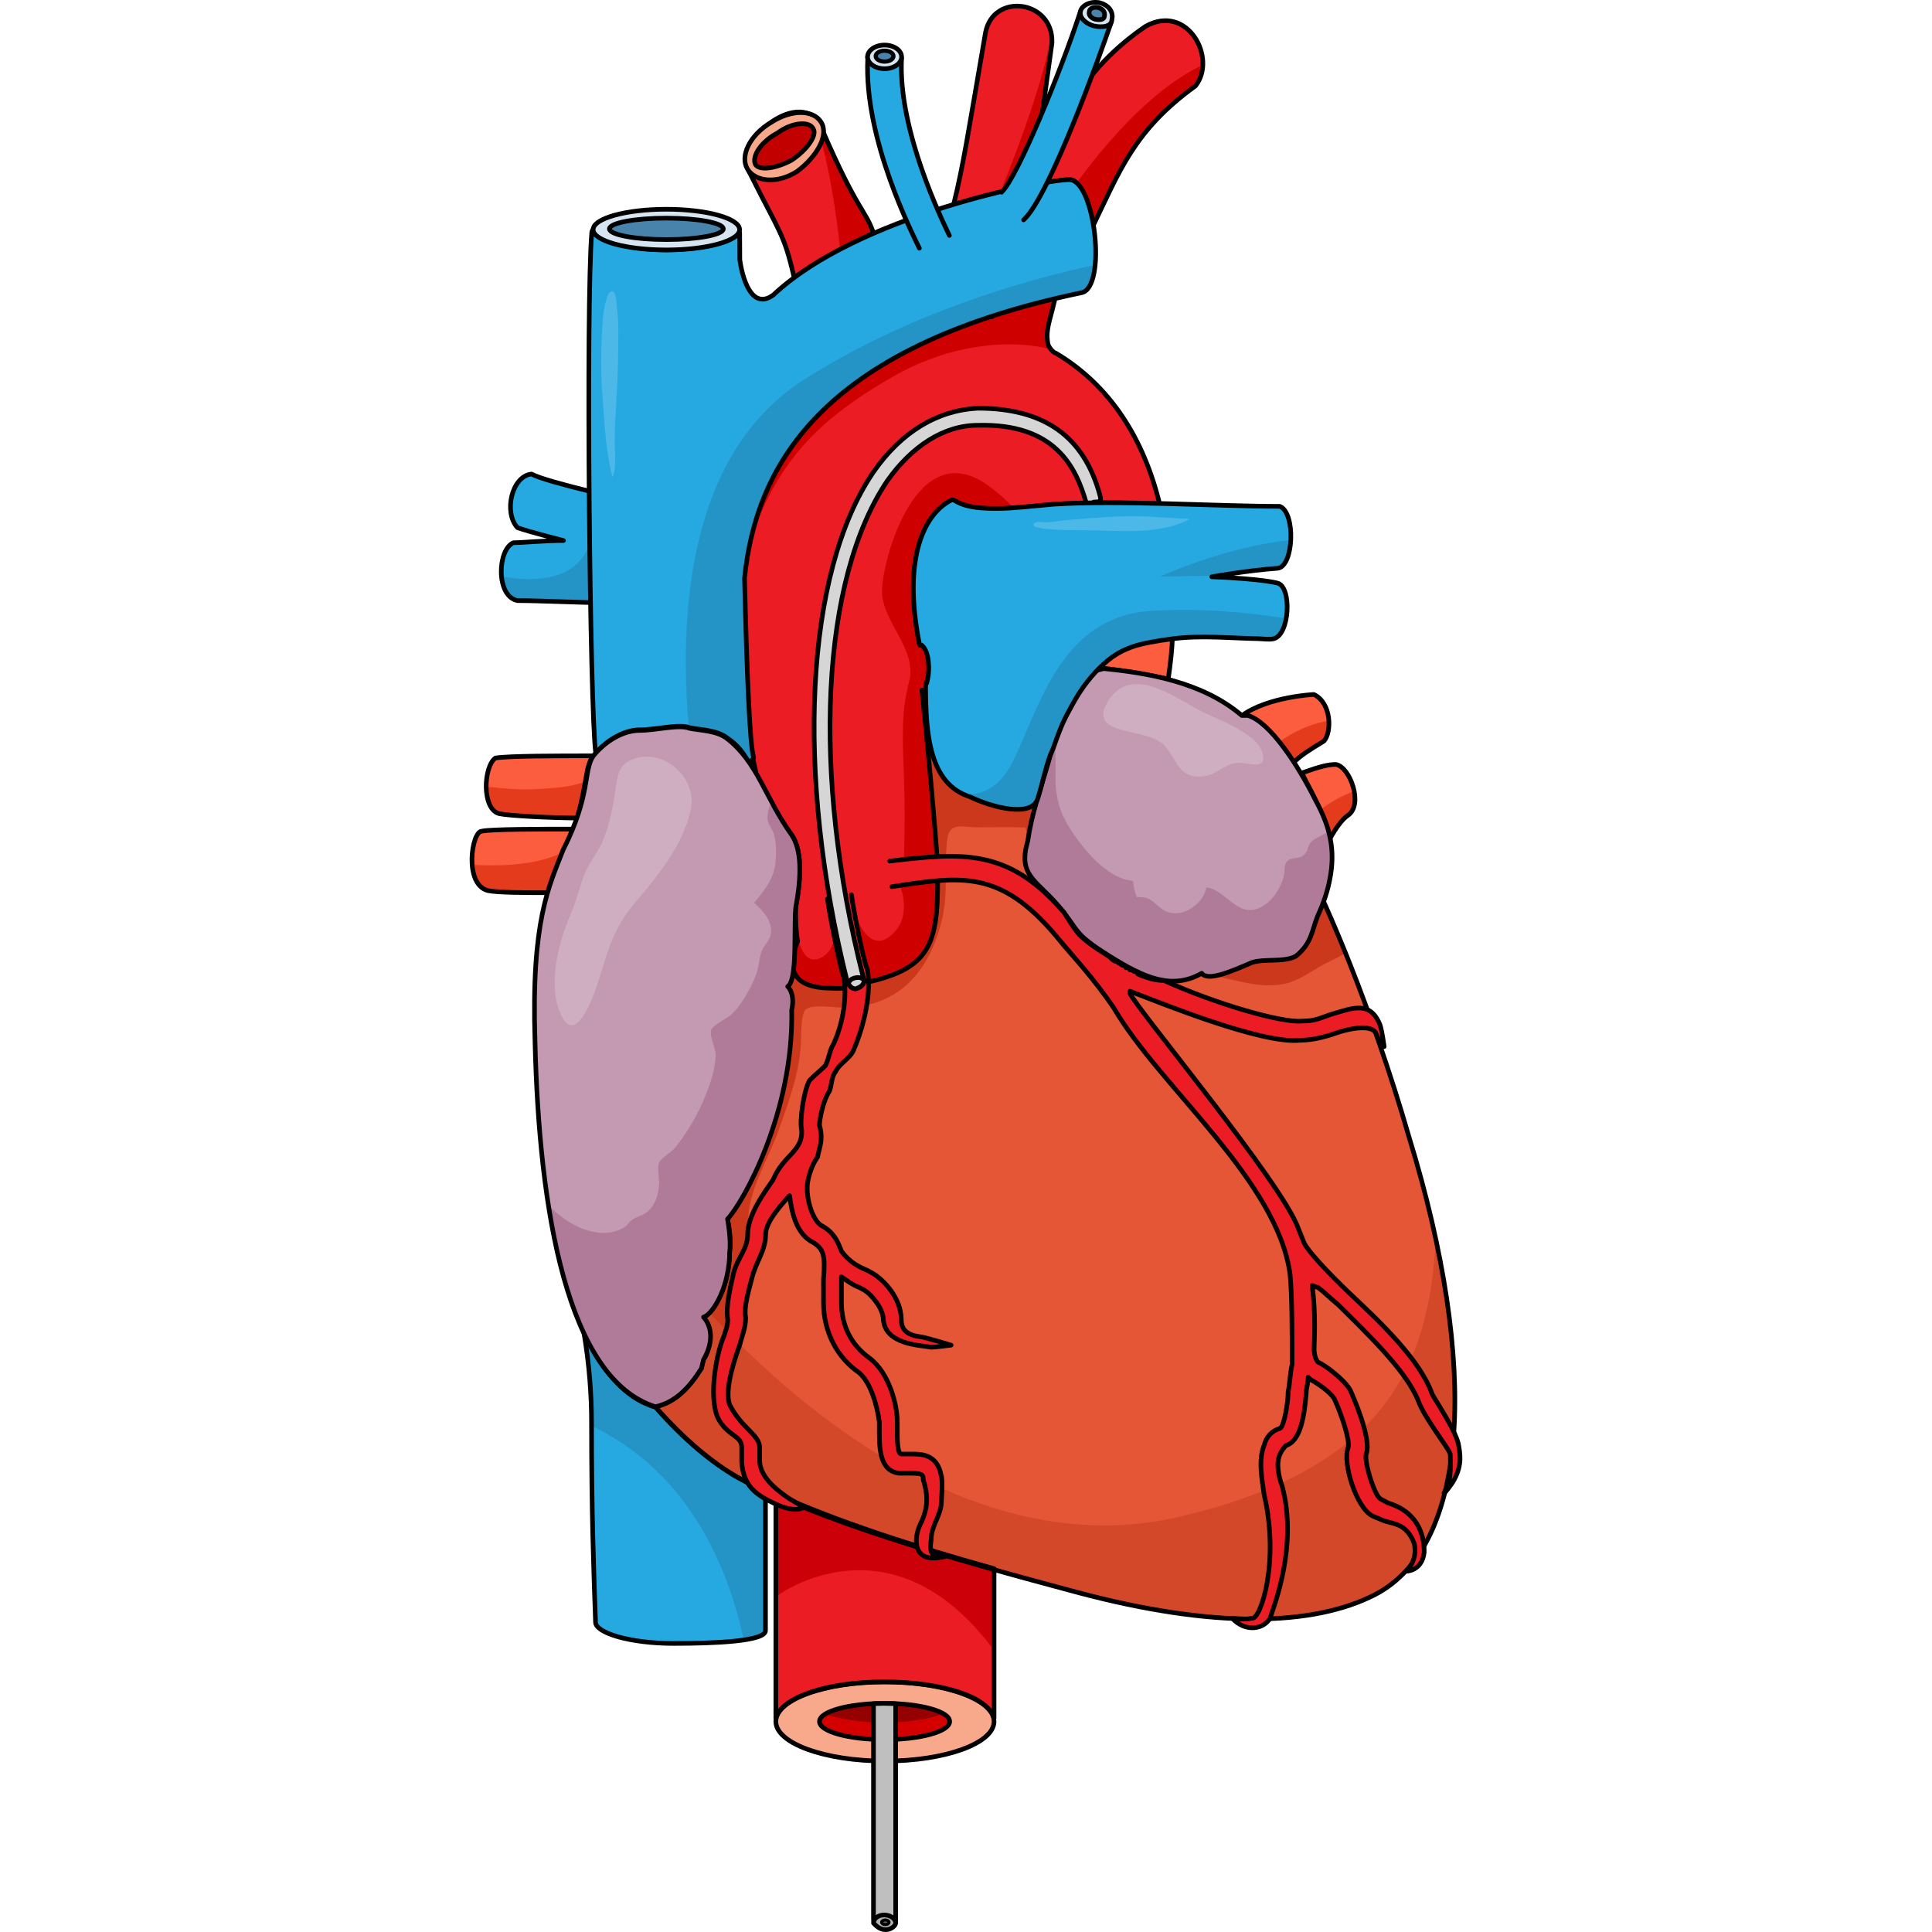 <?xml version="1.0" encoding="utf-8"?>
<!-- Created by: Science Figures, www.sciencefigures.org, Generator: Science Figures Editor -->
<!DOCTYPE svg PUBLIC "-//W3C//DTD SVG 1.1//EN" "http://www.w3.org/Graphics/SVG/1.1/DTD/svg11.dtd">
<svg version="1.1" id="Layer_1" xmlns="http://www.w3.org/2000/svg" xmlns:xlink="http://www.w3.org/1999/xlink" 
	 width="800px" height="800px" viewBox="0 0 161.051 313.444" enable-background="new 0 0 161.051 313.444"
	 xml:space="preserve">
<g>
	<g>
		<path fill-rule="evenodd" clip-rule="evenodd" fill="#E45635" d="M98.903,104.976c0-0.692-6.814-8.654-7.463-9.001
			c-0.974-0.347-25.309,1.731-25.309,1.731c-3.569,12.463-3.569,12.463-3.569,12.463c-7.787,9.001-7.787,9.001-7.787,9.001
			c-14.276,19.733-14.276,19.733-14.276,19.733c-3.569,42.583-3.569,42.583-3.569,42.583c4.867,16.271,4.867,16.271,4.867,16.271
			l0,0c0.324,1.385,0.649,3.462,0.324,5.539c0,0.692,0,0.692,0,0.692c-0.324,5.539-2.92,9.348-4.218,9.693c-0.325,0-0.325,0-0.325,0
			c1.298,1.731,1.947,4.501,0.325,6.925c-0.325,1.385-0.325,1.385-0.325,1.385c-1.947,3.115-4.218,5.539-7.462,6.231
			c4.542,5.193,9.085,9.001,13.303,11.425c13.952,7.27,33.096,12.81,55.159,18.694c22.063,5.886,38.287,5.539,48.346,0.347
			c15.25-7.963,16.872-37.044,5.516-74.087c-6.489-22.504-13.952-38.429-13.952-38.429"/>
		<path fill="#CC381B" d="M138.487,146.174l-39.584-41.198c0-0.379-2.038-2.931-3.991-5.223c-0.492-0.026-0.983-0.058-1.474-0.095
			c-9.951-0.758-19.927,0.308-29.052,4.142c-1.822,6.362-1.824,6.369-1.824,6.369c-7.787,9.001-7.787,9.001-7.787,9.001
			c-14.276,19.733-14.276,19.733-14.276,19.733c-3.569,42.583-3.569,42.583-3.569,42.583c4.867,16.271,4.867,16.271,4.867,16.271
			c0.324,1.385,0.649,3.462,0.324,5.539c0,0.692,0,0.692,0,0.692c-0.324,5.539-2.92,9.348-4.218,9.693c-0.325,0-0.325,0-0.325,0
			c1.124,1.499,1.754,3.775,0.853,5.933c1.021-0.594,1.954-1.184,2.758-1.737c5.749-3.96,3.73-14.764,4.035-20.652
			c0.227-4.379,3.485-9.794,4.937-13.943c1.621-4.636,3.267-8.9,3.563-13.806c0.069-1.147-0.042-4.957,0.8-5.7
			c1.031-0.909,4.55-0.302,5.95-0.3c9.385,0.012,14.474-6.283,16.305-15c0.86-4.096,0.203-8.166,0.695-12.25
			c0.355-2.943,2.416-2,5.25-2c2.479,0,4.994-0.085,7.457,0.038c1.746,7.178,1.247,14.558,6.736,20.399
			c2.074,2.207,4.628,5.186,7.495,6.373c3.185,1.318,5.399-0.354,8.055-1.824c6.245-3.459,12.379,1.477,19.059,0.519
			c3.034-0.436,4.924-2.23,7.474-3.493c1.209-0.599,2.218-1.084,3.102-1.616C139.931,149.256,138.487,146.174,138.487,146.174z"/>
		<path fill-rule="evenodd" clip-rule="evenodd" fill="#D34829" d="M156.753,201.082c-1.105,20.241-8.054,37.214-41.755,45.027
			c-33.877,7.854-63.963-19.88-76.084-33.15c-0.375,0.395-0.726,0.648-1.012,0.725c-0.325,0-0.325,0-0.325,0
			c1.298,1.731,1.947,4.501,0.325,6.925c-0.325,1.385-0.325,1.385-0.325,1.385c-1.947,3.115-4.218,5.539-7.462,6.231
			c4.542,5.193,9.085,9.001,13.303,11.425c13.952,7.27,33.096,12.81,55.159,18.694c22.063,5.886,38.287,5.539,48.346,0.347
			C159.828,251.952,162.971,230.09,156.753,201.082z"/>
		<path fill-rule="evenodd" clip-rule="evenodd" fill="#EC1C24" d="M109.667,4.267c-12.621,8.632-14.563,18.646-17.15,25.551
			c2.265-0.346,3.883-0.69,4.854-0.69c1.617,0,3.236,3.798,3.56,7.941c4.53-9.322,6.796-15.883,16.827-23.134
			C121.316,9.447,116.461,0.469,109.667,4.267L109.667,4.267z"/>
		<path fill-rule="evenodd" clip-rule="evenodd" fill="#CF0000" d="M98.477,29.703c1.189,1.21,2.203,4.183,2.452,7.366
			c4.53-9.322,6.796-15.883,16.827-23.134c0.775-0.979,1.151-2.17,1.195-3.396C110.131,14.629,102.069,24.733,98.477,29.703z"/>
		
			<path fill-rule="evenodd" clip-rule="evenodd" fill="none" stroke="#000000" stroke-width="0.75" stroke-linecap="round" stroke-linejoin="round" stroke-miterlimit="10" d="
			M109.667,4.267c-12.621,8.632-14.563,18.646-17.15,25.551c2.265-0.346,3.883-0.69,4.854-0.69c1.617,0,3.236,3.798,3.56,7.941
			c4.53-9.322,6.796-15.883,16.827-23.134C121.316,9.447,116.461,0.469,109.667,4.267L109.667,4.267z"/>
		<path fill-rule="evenodd" clip-rule="evenodd" fill="#EC1C24" d="M94.469,6.992c-1.959,14.219-2.285,16.646-3.59,23.236
			c-3.592,0.693-7.834,1.734-12.404,3.121c1.632-6.59,2.285-11.098,5.222-28.091C85.003-1.331,94.795,0.056,94.469,6.992
			L94.469,6.992z"/>
		<g>
			<path fill-rule="evenodd" clip-rule="evenodd" fill="#CF0000" d="M78.476,33.349c0.037-0.011,0.073-0.021,0.109-0.032
				c-0.041-0.078-0.068-0.137-0.064-0.151C78.505,33.227,78.491,33.288,78.476,33.349z"/>
			<path fill-rule="evenodd" clip-rule="evenodd" fill="#CF0000" d="M90.879,30.228c1.305-6.59,1.631-9.018,3.59-23.236
				c0.022-0.478-0.008-0.927-0.074-1.352c-1.36,7.575-5.359,18.29-8.336,25.642C87.762,30.872,89.379,30.517,90.879,30.228z"/>
		</g>
		
			<path fill-rule="evenodd" clip-rule="evenodd" fill="none" stroke="#000000" stroke-width="0.75" stroke-linecap="round" stroke-linejoin="round" stroke-miterlimit="10" d="
			M94.469,6.992c-1.959,14.219-2.285,16.646-3.59,23.236c-3.592,0.693-7.834,1.734-12.404,3.121
			c1.632-6.59,2.285-11.098,5.222-28.091C85.003-1.331,94.795,0.056,94.469,6.992L94.469,6.992z"/>
		<path fill-rule="evenodd" clip-rule="evenodd" fill="#EC1C24" d="M57.109,20.832c5.82,13.525,7.113,13.18,8.407,16.994
			c-4.527,2.081-9.053,4.509-12.61,7.283c-0.323-0.347-0.323-0.347-0.323-0.347c-1.617-6.937-2.263-6.937-7.113-16.647
			C42.235,22.913,54.199,13.548,57.109,20.832L57.109,20.832z"/>
		<path fill-rule="evenodd" clip-rule="evenodd" fill="#CF0000" d="M57.109,20.832c-0.311-0.778-0.73-1.356-1.218-1.779l0,0
			c2.478,7.202,3.688,16.311,4.212,21.465c1.763-0.952,3.586-1.852,5.413-2.691C64.222,34.011,62.929,34.357,57.109,20.832z"/>
		
			<path fill-rule="evenodd" clip-rule="evenodd" fill="none" stroke="#000000" stroke-width="0.75" stroke-linecap="round" stroke-linejoin="round" stroke-miterlimit="10" d="
			M57.109,20.832c5.82,13.525,7.113,13.18,8.407,16.994c-4.527,2.081-9.053,4.509-12.61,7.283c-0.323-0.347-0.323-0.347-0.323-0.347
			c-1.617-6.937-2.263-6.937-7.113-16.647C42.235,22.913,54.199,13.548,57.109,20.832L57.109,20.832z"/>
		<path fill-rule="evenodd" clip-rule="evenodd" fill="#F8A88B" d="M45.086,27.445c-1.291-2.078,0.323-5.541,3.872-7.618
			c3.227-2.078,6.776-2.078,8.067,0c1.291,2.077-0.646,5.54-3.872,7.964C49.926,29.869,46.377,29.523,45.086,27.445L45.086,27.445z"
			/>
		
			<path fill-rule="evenodd" clip-rule="evenodd" fill="none" stroke="#000000" stroke-width="0.75" stroke-linecap="round" stroke-linejoin="round" stroke-miterlimit="10" d="
			M45.086,27.445c-1.291-2.078,0.323-5.541,3.872-7.618c3.227-2.078,6.776-2.078,8.067,0c1.291,2.077-0.646,5.54-3.872,7.964
			C49.926,29.869,46.377,29.523,45.086,27.445L45.086,27.445z"/>
		<path fill-rule="evenodd" clip-rule="evenodd" fill="#C30000" d="M46.363,26.689c-0.647-1.36,0.971-3.74,3.56-5.1
			c2.265-1.701,5.178-2.041,5.825-0.681c0.647,1.021-0.971,3.4-3.56,5.101C49.599,27.369,47.01,27.708,46.363,26.689L46.363,26.689z
			"/>
		
			<path fill-rule="evenodd" clip-rule="evenodd" fill="none" stroke="#000000" stroke-width="0.75" stroke-linecap="round" stroke-linejoin="round" stroke-miterlimit="10" d="
			M46.363,26.689c-0.647-1.36,0.971-3.74,3.56-5.1c2.265-1.701,5.178-2.041,5.825-0.681c0.647,1.021-0.971,3.4-3.56,5.101
			C49.599,27.369,47.01,27.708,46.363,26.689L46.363,26.689z"/>
		<path fill-rule="evenodd" clip-rule="evenodd" fill="#26A9E0" d="M19.436,79.693c-4.215-1.044-8.106-2.088-9.403-2.784
			c-3.243,0.349-4.54,6.265-2.27,8.7c1.946,0.696,7.458,2.088,7.458,2.088c-3.243,0-6.485,0.348-8.106,0.348
			c-2.594,1.045-2.918,8.701,0.648,9.396c3.567,0,10.561,0.348,14.128,0.348C21.89,91.525,19.436,85.261,19.436,79.693
			L19.436,79.693z"/>
		<path fill="#2394C5" d="M20.687,88.601c-0.39-0.176-0.793-0.34-1.218-0.479C17.167,95.266,8.14,94.088,5.167,93.49
			c0.173,1.903,0.984,3.638,2.595,3.951c3.567,0,10.561,0.348,14.128,0.348C21.89,94.698,21.292,91.608,20.687,88.601z"/>
		
			<path fill-rule="evenodd" clip-rule="evenodd" fill="none" stroke="#000000" stroke-width="0.75" stroke-linecap="round" stroke-linejoin="round" stroke-miterlimit="10" d="
			M19.436,79.693c-4.215-1.044-8.106-2.088-9.403-2.784c-3.243,0.349-4.54,6.265-2.27,8.7c1.946,0.696,7.458,2.088,7.458,2.088
			c-3.243,0-6.485,0.348-8.106,0.348c-2.594,1.045-2.918,8.701,0.648,9.396c3.567,0,10.561,0.348,14.128,0.348
			C21.89,91.525,19.436,85.261,19.436,79.693L19.436,79.693z"/>
		<path fill-rule="evenodd" clip-rule="evenodd" fill="#FC5D3F" d="M137.286,129.875c0.974,2.065,1.947,4.13,2.271,6.194
			c0.974-1.721,1.948-3.097,2.922-3.785c2.597-1.721,0.324-7.915-1.948-8.259c-1.298,0-2.597,0.344-5.518,1.377
			C135.663,126.778,136.636,128.499,137.286,129.875L137.286,129.875z M133.714,123.681c0.975-1.033,2.598-2.064,4.869-3.441
			c1.299-1.377,1.299-6.194-1.623-7.57c0,0-7.465,0.344-11.685,3.44c0.974,0,0.974,0,0.974,0
			C128.521,116.798,131.118,119.896,133.714,123.681L133.714,123.681z"/>
		<path fill-rule="evenodd" clip-rule="evenodd" fill="#E43B1C" d="M139.557,136.069c0.974-1.721,1.948-3.097,2.922-3.785
			c1.122-0.743,1.332-2.322,1.029-3.904c-2.012,0.663-3.982,1.877-5.523,2.997C138.693,132.941,139.311,134.505,139.557,136.069z"/>
		<path fill-rule="evenodd" clip-rule="evenodd" fill="#E43B1C" d="M133.714,123.681c0.975-1.033,2.598-2.064,4.869-3.441
			c0.581-0.615,0.898-1.919,0.815-3.294c-3.203,0.452-6.073,2.011-8.114,3.447C132.088,121.391,132.901,122.495,133.714,123.681z"/>
		
			<path fill-rule="evenodd" clip-rule="evenodd" fill="none" stroke="#000000" stroke-width="0.75" stroke-linecap="round" stroke-linejoin="round" stroke-miterlimit="10" d="
			M137.286,129.875c0.974,2.065,1.947,4.13,2.271,6.194c0.974-1.721,1.948-3.097,2.922-3.785c2.597-1.721,0.324-7.915-1.948-8.259
			c-1.298,0-2.597,0.344-5.518,1.377C135.663,126.778,136.636,128.499,137.286,129.875L137.286,129.875z M133.714,123.681
			c0.975-1.033,2.598-2.064,4.869-3.441c1.299-1.377,1.299-6.194-1.623-7.57c0,0-7.465,0.344-11.685,3.44c0.974,0,0.974,0,0.974,0
			C128.521,116.798,131.118,119.896,133.714,123.681L133.714,123.681z"/>
		<path fill-rule="evenodd" clip-rule="evenodd" fill="#F8A88B" d="M49.675,279.289c0-3.545,7.925-6.42,17.7-6.42
			s17.7,2.875,17.7,6.42c0,3.546-7.925,6.42-17.7,6.42S49.675,282.834,49.675,279.289L49.675,279.289z"/>
		
			<path fill-rule="evenodd" clip-rule="evenodd" fill="none" stroke="#000000" stroke-width="0.75" stroke-linecap="round" stroke-linejoin="round" stroke-miterlimit="10" d="
			M49.675,279.289c0-3.545,7.925-6.42,17.7-6.42s17.7,2.875,17.7,6.42c0,3.546-7.925,6.42-17.7,6.42S49.675,282.834,49.675,279.289
			L49.675,279.289z"/>
		<path fill-rule="evenodd" clip-rule="evenodd" fill="#D40000" d="M56.755,279.289c0-1.623,4.728-2.939,10.56-2.939
			s10.56,1.316,10.56,2.939c0,1.624-4.728,2.94-10.56,2.94S56.755,280.913,56.755,279.289L56.755,279.289z"/>
		<path fill-rule="evenodd" clip-rule="evenodd" fill="#950000" d="M57.715,278.083c1.949,0.693,5.522,1.387,9.42,1.387
			c4.223,0,7.796-0.693,9.42-1.387c-1.625-1.04-5.197-1.733-9.42-1.733C63.238,276.349,59.665,277.042,57.715,278.083
			L57.715,278.083z"/>
		
			<path fill-rule="evenodd" clip-rule="evenodd" fill="none" stroke="#000000" stroke-width="0.75" stroke-linecap="round" stroke-linejoin="round" stroke-miterlimit="10" d="
			M56.755,279.289c0-1.623,4.728-2.939,10.56-2.939s10.56,1.316,10.56,2.939c0,1.624-4.728,2.94-10.56,2.94
			S56.755,280.913,56.755,279.289L56.755,279.289z"/>
		<path fill-rule="evenodd" clip-rule="evenodd" fill="#EC1C24" d="M67.213,272.86c9.418,0,16.888,2.425,17.863,5.889
			c0-13.857,0-13.857,0-13.857l0,0c0-10.393,0-10.393,0-10.393c-13.641-3.811-25.333-7.622-35.4-12.125c0,20.093,0-3.465,0,36.375
			C50.65,275.285,58.12,272.86,67.213,272.86L67.213,272.86z"/>
		<path fill-rule="evenodd" clip-rule="evenodd" fill="#CC0009" d="M49.675,259.03c0,0,18.535-14.03,35.4,8.715
			c0-2.852,0-2.854,0-2.854c0-10.393,0-10.393,0-10.393c-13.641-3.811-25.333-7.622-35.4-12.125
			C49.675,257.418,49.675,247.993,49.675,259.03z"/>
		
			<path fill-rule="evenodd" clip-rule="evenodd" fill="none" stroke="#000000" stroke-width="0.75" stroke-linecap="round" stroke-linejoin="round" stroke-miterlimit="10" d="
			M67.213,272.86c9.418,0,16.888,2.425,17.863,5.889c0-13.857,0-13.857,0-13.857l0,0c0-10.393,0-10.393,0-10.393
			c-13.641-3.811-25.333-7.622-35.4-12.125c0,20.093,0-3.465,0,36.375C50.65,275.285,58.12,272.86,67.213,272.86L67.213,272.86z"/>
		
			<path fill-rule="evenodd" clip-rule="evenodd" fill="none" stroke="#000000" stroke-width="0.75" stroke-linecap="round" stroke-linejoin="round" stroke-miterlimit="10" d="
			M98.903,104.976c0-0.692-6.814-8.654-7.463-9.001c-0.974-0.347-25.309,1.731-25.309,1.731
			c-3.569,12.463-3.569,12.463-3.569,12.463c-7.787,9.001-7.787,9.001-7.787,9.001c-14.276,19.733-14.276,19.733-14.276,19.733
			c-3.569,42.583-3.569,42.583-3.569,42.583c4.867,16.271,4.867,16.271,4.867,16.271l0,0c0.324,1.385,0.649,3.462,0.324,5.539
			c0,0.692,0,0.692,0,0.692c-0.324,5.539-2.92,9.348-4.218,9.693c-0.325,0-0.325,0-0.325,0c1.298,1.731,1.947,4.501,0.325,6.925
			c-0.325,1.385-0.325,1.385-0.325,1.385c-1.947,3.115-4.218,5.539-7.462,6.231c4.542,5.193,9.085,9.001,13.303,11.425
			c13.952,7.27,33.096,12.81,55.159,18.694c22.063,5.886,38.287,5.539,48.346,0.347c15.25-7.963,16.872-37.044,5.516-74.087
			c-6.489-22.504-13.952-38.429-13.952-38.429"/>
		<path fill-rule="evenodd" clip-rule="evenodd" fill="#FC5D3F" d="M102.858,108.439c3.275,0.342,6.879,1.025,10.482,1.71
			c0.327-2.394,0.655-4.788,0.655-6.84c-4.259,0.342-8.517,1.71-12.12,5.13H102.858L102.858,108.439L102.858,108.439z"/>
		
			<path fill-rule="evenodd" clip-rule="evenodd" fill="none" stroke="#000000" stroke-width="0.75" stroke-linecap="round" stroke-linejoin="round" stroke-miterlimit="10" d="
			M102.858,108.439c3.275,0.342,6.879,1.025,10.482,1.71c0.327-2.394,0.655-4.788,0.655-6.84c-4.259,0.342-8.517,1.71-12.12,5.13
			H102.858L102.858,108.439L102.858,108.439z"/>
		<path fill-rule="evenodd" clip-rule="evenodd" fill="#EC1C24" d="M95.227,57.505c-0.324,0-1.299-1.037-1.299-1.729
			c-0.324-2.075,0.325-3.459,0.975-6.225c1.298-3.804-4.869-7.607-6.816-3.458c-0.648,1.038-1.623,2.767-3.246,5.532
			c0,0,0.325-6.569-0.324-7.607c-1.947-2.766-5.842-2.074-7.14-0.346c-0.974,1.384-0.325,10.028-5.518,10.374
			c-3.246-0.346-1.298-6.224-2.272-7.262c1.948,1.729-10.386,5.878-7.141,1.038c-0.324,3.457-0.324,6.915-1.298,10.373
			c-0.324,0.691-1.298,2.074-1.298,2.42C45.892,73.066,44.594,81.709,44.594,96.232c0,6.225-0.649,17.98,1.947,29.046
			c0,0.347,0,0.347,0,0.347c1.623,3.111,3.246,6.569,5.842,10.027c1.623,2.42,1.623,6.569,0.649,11.756c0,0.691,0,3.804,0.325,5.533
			c-2.597,6.224,1.298,7.606,5.518,7.606c4.22,0.346,8.439-1.729,7.79-4.149c0-10.719,0-10.719,0-10.719
			c0-8.299,1.623-17.635,4.869-26.279c1.623-3.804,2.272-6.916,2.921-8.99l0,0l0,0c0.649-3.112,0.325-4.495-0.974-5.533
			c-0.325,0-0.325,0-0.325,0c-2.921-14.522,0.974-21.438,5.193-23.513c0.324,0,0.324,0,0.324,0c1.623,1.038,3.57,1.384,6.817,1.384
			l0,0c0.324,0,0.324,0,0.324,0c2.271,0,5.193-0.346,9.088-0.691c4.868-0.347,11.035-0.347,17.202,0
			C109.508,71.336,103.991,62.692,95.227,57.505"/>
		<g>
			<path fill="#CF0000" d="M84.057,78.727C72.39,70.394,66.89,91.06,66.89,95.936s5.752,9.413,4.421,14.572
				c-1.087,4.214-1.124,7.584-0.969,12.333c0.371-1.156,0.765-2.306,1.192-3.441c1.623-3.804,2.272-6.916,2.921-8.99
				c0.649-3.112,0.325-4.495-0.974-5.533c-0.325,0-0.325,0-0.325,0c-2.921-14.522,0.974-21.438,5.193-23.513
				c0.324,0,0.324,0,0.324,0c1.623,1.038,3.57,1.384,6.817,1.384c0.324,0,0.324,0,0.324,0c0.788,0,1.661-0.044,2.619-0.112
				C87.233,81.288,85.793,79.968,84.057,78.727z"/>
			<path fill="#CF0000" d="M58.875,160.547c4.22,0.346,8.439-1.729,7.79-4.149c0-1.452,0-2.701,0-3.786
				c-2.758,0.368-4.257-4.617-4.257-4.617l-3.013,0.742c0,0,0.716,5.681-2.839,6.823c-1.941,0.624-2.874-1.469-3.324-3.497
				c0.035,0.314,0.075,0.615,0.125,0.878C50.761,159.165,54.656,160.547,58.875,160.547z"/>
		</g>
		<g>
			<path fill-rule="evenodd" clip-rule="evenodd" fill="#CF0000" d="M69.637,46.998c0.005-0.156-0.051-0.304-0.201-0.437
				C69.53,46.661,69.591,46.817,69.637,46.998z"/>
			<path fill-rule="evenodd" clip-rule="evenodd" fill="#CF0000" d="M94.477,56.864c-0.35-0.365-0.697-0.898-0.697-1.312
				c-0.324-2.075,0.324-3.459,0.974-6.225c1.298-3.804-4.868-7.607-6.816-3.458c-0.649,1.038-1.622,2.767-3.245,5.532
				c0,0,0.324-6.569-0.325-7.607c-1.947-2.766-5.842-2.074-7.14-0.346c-0.974,1.384-0.325,10.028-5.518,10.374
				c-2.933-0.313-1.631-5.132-2.071-6.825c-0.038,1.161-3.977,2.821-6.272,2.864l-1.328,1.121c-0.169,2.329-0.383,4.659-1.04,6.989
				c-0.324,0.691-1.298,2.074-1.298,2.42C48.333,70.531,45.363,78.146,44.652,88.466c0.086,0.385,0.171,0.768,0.267,1.163
				C49.115,76.199,55.23,68.767,68.755,61.06C82.279,53.354,94.078,56.361,94.477,56.864z"/>
		</g>
		
			<path fill-rule="evenodd" clip-rule="evenodd" fill="none" stroke="#000000" stroke-width="0.75" stroke-linecap="round" stroke-linejoin="round" stroke-miterlimit="10" d="
			M95.078,57.281c-0.324,0-1.298-1.037-1.298-1.729c-0.324-2.075,0.324-3.459,0.974-6.225c1.298-3.804-4.868-7.607-6.816-3.458
			c-0.649,1.038-1.622,2.767-3.245,5.532c0,0,0.324-6.569-0.325-7.607c-1.947-2.766-5.842-2.074-7.14-0.346
			c-0.974,1.384-0.325,10.028-5.518,10.374c-3.246-0.346-1.298-6.224-2.272-7.262c1.948,1.729-10.386,5.878-7.141,1.038
			c-0.324,3.457-0.324,6.915-1.298,10.373c-0.324,0.691-1.298,2.074-1.298,2.42C45.743,72.841,44.445,81.485,44.445,96.007
			c0,6.225-0.649,17.98,1.947,29.046c0,0.347,0,0.347,0,0.347c1.623,3.111,3.246,6.569,5.842,10.027
			c1.623,2.42,1.623,6.569,0.649,11.756c0,0.691,0,3.804,0.325,5.533c-2.597,6.224,1.298,7.606,5.518,7.606
			c4.22,0.346,8.439-1.729,7.79-4.149c0-10.719,0-10.719,0-10.719c0-8.299,1.623-17.635,4.869-26.279
			c1.623-3.804,2.272-6.916,2.921-8.99l0,0l0,0c0.649-3.112,0.325-4.495-0.974-5.533c-0.325,0-0.325,0-0.325,0
			C70.086,90.129,73.98,83.214,78.2,81.139c0.324,0,0.324,0,0.324,0c1.623,1.038,3.57,1.384,6.816,1.384l0,0
			c0.324,0,0.324,0,0.324,0c2.272,0,5.193-0.346,9.089-0.691c4.868-0.347,11.035-0.347,17.202,0
			C109.359,71.112,103.841,62.467,95.078,57.281"/>
		<path fill-rule="evenodd" clip-rule="evenodd" fill="#2394C5" d="M21.045,119.882c0,0,0,0,0.324-0.347c-0.324,0-0.324,0-0.324,0
			C21.045,119.882,21.045,119.882,21.045,119.882 M20.72,120.576c0.325-0.693,0.325-0.693,0.325-0.693
			c-0.325,0.347-0.325,0.693-0.649,1.04C20.72,120.576,20.72,120.576,20.72,120.576 M43.768,92.149c0-0.347,0-0.347,0-0.693
			c-0.649-3.12-1.298-5.894-1.623-9.36c0-2.426-1.623,2.773-1.623,5.2c0,6.587-0.649,12.479-3.246,18.374
			c-0.974,2.426-2.272,5.199-4.22,6.586c-1.623,1.04-3.247,1.387-4.87,2.427c-1.947,1.04-5.194,2.773-6.817,4.854
			c0.649-0.347,1.299-0.347,1.948-0.693c1.299-0.347,2.272-0.693,3.246-0.693c2.922-0.347,6.817-1.04,8.44-0.347
			c1.947,0.347,4.869,0.347,6.492,1.733c0.325,0,0.649,0.347,0.974,0.693s0.325,0.347,0.325,0.347s0.325,0.347,0.649,0.693
			c0.324,0.347,0.324,0.347,0.324,0.347l0.325,0.347c0.325,0.347,0.325,0.347,0.325,0.347c0.325,0.347,0.649,0.693,0.974,1.04
			c0.324-1.04,0.324-1.04,0.324-1.04C44.742,119.882,44.417,105.669,43.768,92.149"/>
		<path fill-rule="evenodd" clip-rule="evenodd" fill="#26A9E0" d="M30.154,228.3c-4.866-1.382-8.759-5.87-11.678-12.432
			c0.973,5.525,1.297,10.705,1.297,14.849c0,14.848,0.325,23.136,0.649,32.459l0,0l0,0c0,1.727,5.515,3.452,12.651,3.452
			c6.813,0,14.922-0.345,14.922-2.071l0,0l0,0c0-22.445,0-22.445,0-22.445c-3.244-1.727-3.893-2.071-4.542-2.417
			C39.237,237.278,34.695,233.48,30.154,228.3L30.154,228.3z"/>
		<path fill-rule="evenodd" clip-rule="evenodd" fill="#2394C5" d="M30.154,228.3c-4.866-1.382-8.759-5.87-11.678-12.432
			c0.973,5.525,1.297,10.705,1.297,14.849c0,0.216,0.001,0.417,0.001,0.63c16.461,7.759,22.491,24.294,24.689,34.718
			c2.123-0.314,3.533-0.791,3.533-1.508c0-22.445,0-22.445,0-22.445c-3.244-1.727-3.893-2.071-4.542-2.417
			C39.237,237.278,34.695,233.48,30.154,228.3z"/>
		
			<path fill-rule="evenodd" clip-rule="evenodd" fill="none" stroke="#000000" stroke-width="0.75" stroke-linecap="round" stroke-linejoin="round" stroke-miterlimit="10" d="
			M30.154,228.3c-4.866-1.382-8.759-5.87-11.678-12.432c0.973,5.525,1.297,10.705,1.297,14.849c0,14.848,0.325,23.136,0.649,32.459
			l0,0l0,0c0,1.727,5.515,3.452,12.651,3.452c6.813,0,14.922-0.345,14.922-2.071l0,0l0,0c0-22.445,0-22.445,0-22.445
			c-3.244-1.727-3.893-2.071-4.542-2.417C39.237,237.278,34.695,233.48,30.154,228.3L30.154,228.3z"/>
		<path fill-rule="evenodd" clip-rule="evenodd" fill="#C39AB2" d="M102.87,108.469c6.815,0.69,15.902,2.073,22.393,7.604
			c0.974,0,0.974,0,0.974,0c3.57,1.037,8.113,7.951,11.034,13.828c2.271,4.148,3.245,7.951,2.271,12.791
			c-0.324,1.729-0.974,3.803-1.946,5.877c-0.974,2.42-0.974,4.494-3.57,6.568c-1.947,1.037-5.192,0.346-7.14,1.037
			c-3.245,1.383-7.14,3.111-8.113,1.729c-4.868,2.766-9.411,0.691-14.928-2.766c-6.166-3.803-4.868-4.148-8.438-8.297
			c-3.57-4.148-6.491-4.84-4.869-10.371c0.649-4.494,1.947-7.951,3.246-12.445c1.947-7.26,4.867-12.1,7.789-15.21L102.87,108.469
			L102.87,108.469L102.87,108.469z"/>
		<g>
			<path fill="#B07A99" d="M134.025,155.138c2.597-2.074,2.597-4.148,3.57-6.568c0.973-2.074,1.622-4.148,1.946-5.877
				c0.584-2.905,0.455-5.436-0.223-7.893c-0.709,0.734-1.518,0.759-2.574,1.603c-0.871,0.696-0.541,1.327-1.244,2.16
				c-0.77,0.911-1.964,0.433-2.699,1.025c-0.793,0.641-0.471,1.521-0.719,2.565c-0.402,1.679-1.613,3.659-3.051,4.635
				c-4.271,2.899-6.157-2.486-9.496-2.807c-0.518,2.451-3.203,4.598-5.795,4.114c-1.582-0.295-2.158-1.476-3.41-2.174
				c-0.666-0.371-1.235-0.357-2.115-0.383c-0.327-0.849-0.516-1.757-0.598-2.641c-4.314-0.283-8.406-5.543-10.438-8.838
				c-1.938-3.143-2.22-5.853-2.117-9.508c0.03-1.097-0.122-3.11,0.104-4.846c-0.497,1.34-0.967,2.763-1.383,4.317
				c-1.299,4.494-2.597,7.951-3.246,12.445c-1.622,5.531,1.299,6.223,4.869,10.371c3.569,4.148,2.271,4.494,8.438,8.297
				c5.517,3.457,10.06,5.531,14.928,2.766c0.974,1.383,4.868-0.346,8.113-1.729C128.833,155.484,132.078,156.175,134.025,155.138z"
				/>
			<path fill="#B07A99" d="M96.504,116.817c-0.09,0.054-0.164,0.126-0.242,0.194c-0.014,0.028-0.025,0.061-0.038,0.09
				L96.504,116.817z"/>
		</g>
		
			<path fill-rule="evenodd" clip-rule="evenodd" fill="none" stroke="#000000" stroke-width="0.75" stroke-linecap="round" stroke-linejoin="round" stroke-miterlimit="10" d="
			M102.87,108.469c6.815,0.69,15.902,2.073,22.393,7.604c0.974,0,0.974,0,0.974,0c3.57,1.037,8.113,7.951,11.034,13.828
			c2.271,4.148,3.245,7.951,2.271,12.791c-0.324,1.729-0.974,3.803-1.946,5.877c-0.974,2.42-0.974,4.494-3.57,6.568
			c-1.947,1.037-5.192,0.346-7.14,1.037c-3.245,1.383-7.14,3.111-8.113,1.729c-4.868,2.766-9.411,0.691-14.928-2.766
			c-6.166-3.803-4.868-4.148-8.438-8.297c-3.57-4.148-6.491-4.84-4.869-10.371c0.649-4.494,1.947-7.951,3.246-12.445
			c1.947-7.26,4.867-12.1,7.789-15.21L102.87,108.469L102.87,108.469L102.87,108.469z"/>
		<path fill-rule="evenodd" clip-rule="evenodd" fill="#FAAFA3" d="M62.227,49.586c-0.324,2.771-0.648,5.54-1.297,7.964
			c0,0.692-0.324,1.039-0.324,1.385c0,0,0,0.347-0.324,0.693c0,0-0.324,0.346-0.324,0.691c-0.324,0.347-0.324,0.347-0.324,0.347
			c0,0.347,0,0.347,0,0.347l0,0c-6.16,5.193-10.05,10.388-12.32,15.582c-0.648,1.038-0.973,1.73-1.297,2.77
			c-0.973,3.463-1.297,6.926-1.621,10.734c0.324,0,0.324,0,0.324,0.346s0,0.346,0,0.346c0,0.348,0,1.386,0,2.078l0,0
			c0.324-5.54,1.297-10.734,3.566-15.582s6.16-10.041,11.996-15.234c0.324-0.347,0.324-0.347,0.324-0.347
			c0-0.347,0.324-0.692,0.648-1.039s0.324-0.692,0.648-1.038c0.324-1.732,0.648-3.81,0.648-5.887
			c0.324-1.385,0.324-2.771,0.324-3.809C62.551,49.933,62.227,49.933,62.227,49.586 M62.227,47.509c-0.648,1.038-0.648,1.73,0,2.077
			C62.227,48.894,62.227,48.201,62.227,47.509"/>
		<path fill-rule="evenodd" clip-rule="evenodd" fill="#D6E6F1" d="M44.396,85.548c-0.3,1.748-0.6,3.846-0.6,5.594
			c0,0.35,0,0.35,0,0.35c0,0.35,0,0.35,0,0.699s0,0.699,0,1.049c0.3,0,0.3,0.35,0.3,0.35l0,0c0,0,0,0,0.3,0
			c-0.3-1.049-0.3-2.098-0.3-2.797c0-0.35,0-0.35,0-0.35c0-0.35,0-0.35,0.3-0.35l0,0l0,0C44.396,88.695,44.396,86.947,44.396,85.548
			"/>
		<g>
			<path fill="#26A9E0" d="M20.457,122.218c0-0.006-0.001-0.013-0.002-0.019c-0.106,0.122-0.22,0.238-0.322,0.364
				C20.133,122.564,20.133,122.564,20.457,122.218z"/>
			<path fill="#26A9E0" d="M97.274,29.149c-4.217,0-34.379,5.886-48,18.698c-3.677,2.717-5.134-3.255-5.446-5.745
				c-0.014-2.047-0.021-3.55-0.021-4.341c-0.973,1.385-5.837,2.77-11.999,2.77c-6.486,0-11.674-1.731-11.674-3.462
				c0,0-0.325,0.347-0.325,0.692c-0.972,11.76-0.325,77.086,0.646,84.438c1.937-2.226,4.678-3.789,7.137-3.789
				c2.594,0,6.486-1.038,8.107-0.347c1.622,0.347,4.54,0.347,6.162,1.731c1.621,1.038,2.594,2.423,3.567,4.153
				c0.649-1.038,0.649-1.038,0.649-1.038c-0.638-1.907-1.125-14.317-1.482-29.133C46.427,76.163,56.364,56.435,99.219,47.5
				C103.436,46.808,101.49,29.149,97.274,29.149z"/>
			<path fill="#2394C5" d="M54.223,61.602c-21.012,13.381-19.705,44.047-18.674,56.423c0.045,0.017,0.106,0.021,0.149,0.039
				c1.622,0.347,4.54,0.347,6.162,1.731c1.621,1.038,2.594,2.423,3.567,4.153c0.649-1.038,0.649-1.038,0.649-1.038
				c-0.638-1.907-1.125-14.317-1.482-29.133C46.427,76.163,56.364,56.435,99.219,47.5c1.313-0.216,2.027-2.076,2.264-4.536
				C90.075,45.433,71.186,50.8,54.223,61.602z"/>
			
				<path fill="none" stroke="#000000" stroke-width="0.75" stroke-linecap="round" stroke-linejoin="round" stroke-miterlimit="10" d="
				M97.274,29.149c-4.217,0-34.379,5.886-48,18.698c-3.677,2.717-5.134-3.255-5.446-5.745c-0.014-2.047-0.021-3.55-0.021-4.341
				c-0.973,1.385-5.837,2.77-11.999,2.77c-6.486,0-11.674-1.731-11.674-3.462c0,0-0.325,0.347-0.325,0.692
				c-0.972,11.76-0.325,77.086,0.646,84.438c1.937-2.226,4.678-3.789,7.137-3.789c2.594,0,6.486-1.038,8.107-0.347
				c1.622,0.347,4.54,0.347,6.162,1.731c1.621,1.038,2.594,2.423,3.567,4.153c0.649-1.038,0.649-1.038,0.649-1.038
				c-0.638-1.907-1.125-14.317-1.482-29.133C46.427,76.163,56.364,56.435,99.219,47.5C103.436,46.808,101.49,29.149,97.274,29.149z"
				/>
		</g>
		<path fill-rule="evenodd" clip-rule="evenodd" fill="#D6E5F0" d="M20.036,37.25c0-1.823,5.319-3.301,11.88-3.301
			s11.88,1.478,11.88,3.301c0,1.822-5.319,3.299-11.88,3.299S20.036,39.072,20.036,37.25L20.036,37.25z"/>
		
			<path fill-rule="evenodd" clip-rule="evenodd" fill="none" stroke="#000000" stroke-width="0.75" stroke-linecap="round" stroke-linejoin="round" stroke-miterlimit="10" d="
			M20.036,37.25c0-1.823,5.319-3.301,11.88-3.301s11.88,1.478,11.88,3.301c0,1.822-5.319,3.299-11.88,3.299
			S20.036,39.072,20.036,37.25L20.036,37.25z"/>
		<path fill-rule="evenodd" clip-rule="evenodd" fill="#4783AA" d="M22.675,37.128c0-0.961,4.137-1.739,9.24-1.739
			s9.24,0.778,9.24,1.739s-4.137,1.74-9.24,1.74S22.675,38.089,22.675,37.128L22.675,37.128z"/>
		
			<path fill-rule="evenodd" clip-rule="evenodd" fill="none" stroke="#000000" stroke-width="0.75" stroke-linecap="round" stroke-linejoin="round" stroke-miterlimit="10" d="
			M22.675,37.128c0-0.961,4.137-1.739,9.24-1.739s9.24,0.778,9.24,1.739s-4.137,1.74-9.24,1.74S22.675,38.089,22.675,37.128
			L22.675,37.128z"/>
		<path fill-rule="evenodd" clip-rule="evenodd" fill="#E60000" d="M67.175,144.738c0.325-8.298,0.65-17.287,3.9-25.586
			c1.625-3.803,1.95-5.531,2.6-7.605c0-0.346-0.325-1.037-0.65-1.037c-0.325,0-0.65,0.346-0.65,0.691
			c-0.65,2.074-0.975,3.457-2.6,7.26c-3.25,8.645-3.575,17.979-3.9,25.931c0,0.692,0.325,0.692,0.65,1.038
			C66.851,145.429,67.175,145.083,67.175,144.738"/>
		<path fill-rule="evenodd" clip-rule="evenodd" fill="#C39AB2" d="M117.422,112.309c-0.334,0.68-0.667,1.36-0.667,2.38
			c0,0.68,0.333,1.02,0.667,1.699l0,0c0.333,0,0.333,0,0.333,0c0.333,0,1-0.34,1.333-0.68c0.334-0.68,0.667-1.02,0.667-1.699
			c0-0.34,0-0.34,0-0.681c-0.667,0.341-0.667,0.341-0.667,0.341c0,0.34,0,0.34,0,0.34c0,0.34-0.333,0.68-0.333,1.02
			c-0.333,0.34-0.667,0.68-1.333,0.68c0,0.34,0,0.34,0,0.34c0.333-0.34,0.333-0.34,0.333-0.34s-0.333-0.68-0.333-1.02
			c0-0.68,0.333-1.7,0.666-2.04C117.422,112.309,117.422,112.309,117.422,112.309"/>
		<path fill-rule="evenodd" clip-rule="evenodd" fill="#BFBFBF" d="M67.152,276.349c-0.654,0-0.654,0.043-1.636,0.043
			c0,34.629,0,34.932,0,34.932c0,1.039,1.309,1.385,2.291,1.385c0.981,0,1.309-0.346,1.309-1.385c0-34.629,0-34.922,0-34.922
			C68.788,276.402,67.479,276.349,67.152,276.349L67.152,276.349z"/>
		
			<path fill-rule="evenodd" clip-rule="evenodd" fill="none" stroke="#000000" stroke-width="0.75" stroke-linecap="round" stroke-linejoin="round" stroke-miterlimit="10" d="
			M67.152,276.349c-0.654,0-0.654,0.043-1.636,0.043c0,34.629,0,34.932,0,34.932c0,1.039,1.309,1.385,2.291,1.385
			c0.981,0,1.309-0.346,1.309-1.385c0-34.629,0-34.922,0-34.922C68.788,276.402,67.479,276.349,67.152,276.349L67.152,276.349z"/>
		<path fill-rule="evenodd" clip-rule="evenodd" fill="#26A9E0" d="M98.983,2.181c-2.928,8.977-10.088,26.586-12.691,29.004
			c-0.977,1.035-0.977,3.107,0,4.143c0.977,1.036,2.604,1.381,3.58,0.346c4.23-3.799,12.691-27.623,13.993-31.421
			c0.651-1.382,0-3.108-1.628-3.453C100.936,0.109,99.309,0.799,98.983,2.181L98.983,2.181z"/>
		
			<path fill-rule="evenodd" clip-rule="evenodd" fill="none" stroke="#000000" stroke-width="0.75" stroke-linecap="round" stroke-linejoin="round" stroke-miterlimit="10" d="
			M89.872,35.673c4.23-3.799,12.691-27.623,13.993-31.421c0.651-1.382,0-3.108-1.628-3.453c-1.301-0.69-2.928,0-3.254,1.382l0,0
			c-2.928,8.977-10.088,26.586-12.691,29.004"/>
		<path fill-rule="evenodd" clip-rule="evenodd" fill="#26A9E0" d="M64.584,9.499c-0.649,13.145,7.4,28.7,8.374,30.774
			c0.325,1.385,1.947,2.076,3.246,1.385c1.623-0.347,2.272-2.076,1.623-3.459c-0.974-2.076-8.4-17.039-7.751-28.8
			c-0.618-1.297-1.058-1.844-2.681-1.844c-1.298,0-2.563,0.838-2.839,1.674L64.584,9.499z"/>
		
			<path fill-rule="evenodd" clip-rule="evenodd" fill="none" stroke="#000000" stroke-width="0.75" stroke-linecap="round" stroke-linejoin="round" stroke-miterlimit="10" d="
			M77.827,38.199c-0.974-2.076-8.4-17.039-7.751-28.8c-0.618-1.297-1.058-1.844-2.681-1.844c-1.298,0-2.563,0.838-2.839,1.674
			l0.028,0.27c-0.649,13.145,7.4,28.7,8.374,30.774"/>
		<path fill-rule="evenodd" clip-rule="evenodd" fill="#D6E5F0" d="M64.556,9.229c0-1.061,1.235-1.92,2.76-1.92
			s2.76,0.859,2.76,1.92c0,1.06-1.236,1.92-2.76,1.92S64.556,10.289,64.556,9.229L64.556,9.229z"/>
		
			<path fill-rule="evenodd" clip-rule="evenodd" fill="none" stroke="#000000" stroke-width="0.75" stroke-linecap="round" stroke-linejoin="round" stroke-miterlimit="10" d="
			M64.556,9.229c0-1.061,1.235-1.92,2.76-1.92s2.76,0.859,2.76,1.92c0,1.06-1.236,1.92-2.76,1.92S64.556,10.289,64.556,9.229
			L64.556,9.229z"/>
		<path fill-rule="evenodd" clip-rule="evenodd" fill="#4783AA" stroke="#000000" stroke-width="0.678" stroke-miterlimit="10" d="
			M65.875,9.109c0-0.487,0.645-0.882,1.44-0.882s1.44,0.395,1.44,0.882c0,0.486-0.645,0.882-1.44,0.882S65.875,9.595,65.875,9.109
			L65.875,9.109z"/>
		<path fill-rule="evenodd" clip-rule="evenodd" fill="#D6E5F0" d="M99.121,1.786c0.149-0.799,1.499-1.677,3.122-1.335
			c1.299,0.342,2.273,1.365,1.948,2.732c0,1.024-1.299,1.365-2.923,1.024C99.969,3.866,98.795,2.811,99.121,1.786L99.121,1.786z"/>
		
			<path fill-rule="evenodd" clip-rule="evenodd" fill="none" stroke="#000000" stroke-width="0.75" stroke-linecap="round" stroke-linejoin="round" stroke-miterlimit="10" d="
			M99.121,1.786c0.149-0.799,1.499-1.677,3.122-1.335c1.299,0.342,2.273,1.365,1.948,2.732c0,1.024-1.299,1.365-2.923,1.024
			C99.969,3.866,98.795,2.811,99.121,1.786L99.121,1.786z"/>
		<path fill-rule="evenodd" clip-rule="evenodd" fill="#4783AA" stroke="#000000" stroke-width="0.75" stroke-miterlimit="10" d="
			M100.527,1.923c0-0.516,0.655-0.86,1.474-0.688c0.656,0.173,1.148,0.688,0.984,1.378c0,0.518-0.656,0.689-1.475,0.518
			C100.854,2.958,100.363,2.441,100.527,1.923L100.527,1.923z"/>
		<path fill-rule="evenodd" clip-rule="evenodd" fill="#B0B0B0" d="M65.516,311.989c0-0.72,0.757-1.305,1.739-1.305
			c0.982,0,1.861,0.585,1.861,1.305c0,0.36-0.655,1.08-1.637,1.08C66.498,313.069,65.843,312.349,65.516,311.989L65.516,311.989z"/>
		
			<path fill-rule="evenodd" clip-rule="evenodd" fill="none" stroke="#000000" stroke-width="0.75" stroke-linecap="round" stroke-linejoin="round" stroke-miterlimit="10" d="
			M65.516,311.989c0-0.72,0.757-1.305,1.739-1.305c0.982,0,1.861,0.585,1.861,1.305c0,0.36-0.655,1.08-1.637,1.08
			C66.498,313.069,65.843,312.349,65.516,311.989L65.516,311.989z"/>
		<path fill-rule="evenodd" clip-rule="evenodd" fill="#666666" stroke="#000000" stroke-width="0.5" stroke-miterlimit="10" d="
			M66.839,311.869c0-0.206,0.267-0.372,0.597-0.372s0.597,0.166,0.597,0.372s-0.267,0.373-0.597,0.373
			S66.839,312.075,66.839,311.869L66.839,311.869z"/>
		<path fill-rule="evenodd" clip-rule="evenodd" fill="#EC1C24" d="M64.565,159.349c10.661-2.423,11.63-6.577,11.308-19.385
			c-0.323-6.23-2.262-26.654-3.231-34.615c-8.4,14.191-8.4,14.191-8.4,14.191c-4.846,19.731-4.846,19.731-4.846,19.731"/>
		<path fill="#CF0000" d="M75.873,139.964c-0.323-6.23-2.262-26.654-3.231-34.615c-0.452,0.764-0.875,1.479-1.28,2.163
			c0.192,0.979,0.213,1.976-0.05,2.996c-1.331,5.159-1.088,9.052-0.846,15.762s0,12.646,0,12.646l-0.673,4.742
			c0,0,2.265,5.069-1.517,8.176s-5.867-3.839-5.867-3.839l-0.721,0.178l2.878,11.177C75.226,156.926,76.195,152.772,75.873,139.964z
			"/>
		
			<path fill-rule="evenodd" clip-rule="evenodd" fill="none" stroke="#000000" stroke-width="0.75" stroke-linecap="round" stroke-linejoin="round" stroke-miterlimit="10" d="
			M59.396,139.272"/>
		
			<path fill-rule="evenodd" clip-rule="evenodd" fill="none" stroke="#000000" stroke-width="0.75" stroke-linecap="round" stroke-linejoin="round" stroke-miterlimit="10" d="
			M64.565,159.349c10.661-2.423,11.63-6.577,11.308-19.385c-0.253-4.889-1.501-18.517-2.496-28.006"/>
		<path fill-rule="evenodd" clip-rule="evenodd" fill="#EC1C24" d="M68.155,139.705c11.691-1.384,19.161-2.076,27.929,7.958
			c0.324,0.346,0.324,0.346,0.324,0.346c2.273,3.46,1.949,3.806,7.47,7.266c0.325,0.346,0.649,0.691,0.975,0.691
			s0.325,0.347,0.649,0.347c0,0,0.324,0.346,0.649,0.346c0,0,0.325,0,0.325,0.346c0.324,0,0.648,0,0.648,0.347
			c0.325,0,0.325,0,0.325,0c0.325,0.346,0.649,0.346,0.975,0.346c0,0.346,0,0.346,0,0.346c1.624,0.692,2.923,1.038,4.222,1.038
			c8.443,3.806,19.16,6.92,22.408,6.573c1.948,0,2.598-0.346,4.547-1.038c3.572-1.037,6.495-2.422,8.118,1.73
			c0.325,1.038,0.649,3.46,0.649,3.46s-0.974-1.038-1.299-2.076c-0.324-1.038-2.273-1.384-5.846-0.346
			c-1.948,0.691-4.222,1.384-6.495,1.384c-6.17,0.691-23.058-6.228-27.604-7.958v0.347c1.3,2.768,24.682,30.792,27.28,38.058
			c0.974,2.422,0.974,2.422,0.974,2.422c0.65,1.384,3.897,4.844,7.146,7.957c5.521,5.189,11.69,11.071,13.64,16.607
			c0.974,1.729,3.572,5.535,4.222,7.957c0.324,1.73,0.649,3.46-0.649,5.882c-0.325,0.691-1.949,2.768-1.624,2.076
			c1.299-1.73,0.975-5.19,0.975-6.228c-0.325-1.038-4.223-5.882-5.196-8.65c-1.949-4.843-8.119-10.725-12.99-15.568
			c-1.299-1.038-2.273-2.076-3.248-2.768c-0.974-0.347-0.974-0.347-0.974-0.347c0.649,4.844,0.324,8.996,0.324,10.38
			c0,0,0,1.384,0.649,2.075c0.975,0.347,4.222,2.769,5.196,4.498c0.325,0.692,3.572,7.958,2.598,10.38
			c-0.324,1.384,1.3,6.573,2.273,7.265c1.299,0.692,1.299,0.692,1.299,0.692c4.547,1.384,5.846,4.844,5.846,7.957
			c-0.324,3.114-2.923,3.114-2.923,3.114s1.949-1.729,1.3-4.498c-1.3-3.459-3.572-3.113-5.196-3.806
			c-1.624-0.691-1.624-0.691-1.624-0.691c-2.598-1.384-4.871-8.649-3.896-11.071c0.324-1.038-0.975-5.19-2.273-7.958
			c-0.649-1.038-2.599-2.422-3.897-3.113c-0.324-0.347-0.324-0.347-0.324-0.347c0,1.038-0.325,1.73-0.325,2.769
			c-0.325,3.806-0.975,7.611-3.248,8.303c-0.324,0.347-0.649,0.692-0.974,1.385c-0.649,1.384-0.325,3.459,0.324,5.189
			c2.599,9.688-1.299,19.375-1.948,21.45c-0.975,1.73-3.896,2.422-6.17,0c1.948,0.346,3.247,0,3.247,0
			c1.299,0.346,4.547-8.995,1.948-20.066c-0.324-2.422-0.974-5.536,0-7.958c0.325-1.384,1.3-2.422,2.599-2.768
			c0.649-0.346,1.299-4.151,1.299-5.882c0.325-1.729,0.325-3.113,0.649-4.497c0-5.882,0-10.726-0.324-14.531
			c-1.949-15.224-21.109-30.446-28.579-43.247c-3.247-4.844-7.145-8.996-9.418-11.764c-9.093-10.726-15.263-9.688-26.629-7.957"/>
		<path fill-rule="evenodd" clip-rule="evenodd" fill="#EC1C24" d="M77.145,252.523c-5.501,1.386-5.178-3.117-3.883-5.541
			c1.294-2.771,0.971-4.85,0.324-6.928c0-0.693,0-1.039-1.941-1.039c-1.942,0-1.942,0-1.942,0c-3.236-0.347-3.236-4.156-3.236-6.928
			c0-1.386,0-1.386,0-1.386c-0.324-2.425-1.294-6.234-3.236-7.966c-3.56-2.425-5.825-6.581-5.825-11.431c0-3.811,0-3.811,0-3.811
			c0.323-3.81,0-4.849-1.618-5.888c-2.913-1.386-3.56-5.196-3.883-7.62c-0.971,1.039-3.883,4.156-3.883,6.234
			c0,2.771-1.618,4.503-2.265,7.273c-0.647,2.425-1.294,4.85-0.971,6.235c0,1.731-0.647,3.117-0.971,4.503
			c-0.647,1.731-2.589,7.273-1.618,9.698c1.941,3.81,4.854,4.849,4.854,6.928c0,2.078,0,2.078,0,2.078
			c0,2.424,2.265,4.503,4.854,6.234c0.647,0.347,2.265,1.386,2.265,1.386s-1.294,1.039-4.854-0.693
			c-2.913-1.385-4.854-2.771-5.178-6.581c0-2.424,0-2.424,0-2.424c0-2.079-2.265-1.732-3.883-4.85
			c-1.618-3.811,0-11.084,0.971-13.162c0.324-1.039,0.647-1.732,0.647-2.771c-0.324-2.078,0.324-4.849,0.971-7.62
			c0.647-2.424,2.265-3.81,2.265-6.234c0-3.811,4.207-8.659,4.207-9.006c1.618-3.81,4.854-4.503,4.531-7.967
			c-0.324-1.385,0.323-6.234,1.294-7.966c0.647-0.693,1.942-1.732,2.589-2.425c0.647-1.386,0.647-2.425,1.295-3.464
			c1.618-3.464,2.265-7.967,1.618-11.084c-0.647-1.731-2.265-10.045-2.589-12.47c0-0.692,1.294-1.385,1.942-1.385
			c0.971-0.347,1.941,0,1.941,0.692c0.324,2.425,1.942,10.737,2.589,12.123c0.647,3.464-0.324,8.659-2.265,13.162
			c-0.647,1.386-2.265,2.078-2.913,3.464c-0.647,0.692-0.647,2.425-0.971,3.117c-0.971,1.386-1.618,4.503-1.618,5.542
			c0.647,2.425,0,3.464-0.323,5.195c-0.324,0.347-1.295,2.078-1.618,4.157c-0.324,2.771,0.971,6.234,2.265,6.927
			c1.942,1.039,2.589,2.425,3.236,4.156c1.294,1.732,2.589,2.425,4.207,3.118c0.647,0.346,0.647,0.346,0.647,0.346
			c1.941,1.039,4.854,4.157,4.854,7.62c0,1.039,0.324,2.425,2.913,2.771c0.647,0,5.178,1.386,5.178,1.386s-2.589,0.346-3.236,0.346
			c-1.618-0.346-7.443-0.346-7.767-4.503c0-1.731-1.941-4.156-3.236-4.849c-0.647-0.347-0.647-0.347-0.647-0.347
			c-0.971-0.347-1.941-1.039-2.913-1.731c0,0.346,0,0.346,0,0.692c0,3.464,0,3.464,0,3.464c0,3.81,1.618,6.928,4.531,9.006
			c3.236,2.425,4.53,7.62,4.53,10.391c0,1.386,0,1.386,0,1.386c0,1.386,0,3.811,0.647,3.811c1.618,0,1.618,0,1.618,0
			c1.618,0,4.207,0,4.854,3.463c0.323,0.693,0,4.85,0,4.85c-0.324,2.078-1.618,3.464-1.618,5.542
			C74.556,251.831,74.879,252.87,77.145,252.523L77.145,252.523z"/>
		
			<path fill-rule="evenodd" clip-rule="evenodd" fill="none" stroke="#000000" stroke-width="0.75" stroke-linecap="round" stroke-linejoin="round" stroke-miterlimit="10" d="
			M68.155,139.705c11.691-1.384,19.161-2.076,27.929,7.958c0.324,0.346,0.324,0.346,0.324,0.346c2.273,3.46,1.949,3.806,7.47,7.266
			c0.325,0.346,0.649,0.691,0.975,0.691s0.325,0.347,0.649,0.347c0,0,0.324,0.346,0.649,0.346c0,0,0.325,0,0.325,0.346
			c0.324,0,0.648,0,0.648,0.347c0.325,0,0.325,0,0.325,0c0.325,0.346,0.649,0.346,0.975,0.346c0,0.346,0,0.346,0,0.346
			c1.624,0.692,2.923,1.038,4.222,1.038c8.443,3.806,19.16,6.92,22.408,6.573c1.948,0,2.598-0.346,4.547-1.038
			c3.572-1.037,6.495-2.422,8.118,1.73c0.325,1.038,0.649,3.46,0.649,3.46s-0.974-1.038-1.299-2.076
			c-0.324-1.038-2.273-1.384-5.846-0.346c-1.948,0.691-4.222,1.384-6.495,1.384c-6.17,0.691-23.058-6.228-27.604-7.958v0.347
			c1.3,2.768,24.682,30.792,27.28,38.058c0.974,2.422,0.974,2.422,0.974,2.422c0.65,1.384,3.897,4.844,7.146,7.957
			c5.521,5.189,11.69,11.071,13.64,16.607c0.974,1.729,3.572,5.535,4.222,7.957c0.324,1.73,0.649,3.46-0.649,5.882
			c-0.325,0.691-1.949,2.768-1.624,2.076c1.299-1.73,0.975-5.19,0.975-6.228c-0.325-1.038-4.223-5.882-5.196-8.65
			c-1.949-4.843-8.119-10.725-12.99-15.568c-1.299-1.038-2.273-2.076-3.248-2.768c-0.974-0.347-0.974-0.347-0.974-0.347
			c0.649,4.844,0.324,8.996,0.324,10.38c0,0,0,1.384,0.649,2.075c0.975,0.347,4.222,2.769,5.196,4.498
			c0.325,0.692,3.572,7.958,2.598,10.38c-0.324,1.384,1.3,6.573,2.273,7.265c1.299,0.692,1.299,0.692,1.299,0.692
			c4.547,1.384,5.846,4.844,5.846,7.957c-0.324,3.114-2.923,3.114-2.923,3.114s1.949-1.729,1.3-4.498
			c-1.3-3.459-3.572-3.113-5.196-3.806c-1.624-0.691-1.624-0.691-1.624-0.691c-2.598-1.384-4.871-8.649-3.896-11.071
			c0.324-1.038-0.975-5.19-2.273-7.958c-0.649-1.038-2.599-2.422-3.897-3.113c-0.324-0.347-0.324-0.347-0.324-0.347
			c0,1.038-0.325,1.73-0.325,2.769c-0.325,3.806-0.975,7.611-3.248,8.303c-0.324,0.347-0.649,0.692-0.974,1.385
			c-0.649,1.384-0.325,3.459,0.324,5.189c2.599,9.688-1.299,19.375-1.948,21.45c-0.975,1.73-3.896,2.422-6.17,0
			c1.948,0.346,3.247,0,3.247,0c1.299,0.346,4.547-8.995,1.948-20.066c-0.324-2.422-0.974-5.536,0-7.958
			c0.325-1.384,1.3-2.422,2.599-2.768c0.649-0.346,1.299-4.151,1.299-5.882c0.325-1.729,0.325-3.113,0.649-4.497
			c0-5.882,0-10.726-0.324-14.531c-1.949-15.224-21.109-30.446-28.579-43.247c-3.247-4.844-7.145-8.996-9.418-11.764
			c-9.093-10.726-15.263-9.688-26.629-7.957"/>
		
			<path fill-rule="evenodd" clip-rule="evenodd" fill="none" stroke="#000000" stroke-width="0.75" stroke-linecap="round" stroke-linejoin="round" stroke-miterlimit="10" d="
			M61.935,145.148c0.324,2.425,1.942,10.737,2.589,12.123c0.647,3.464-0.324,8.659-2.265,13.162
			c-0.647,1.386-2.265,2.078-2.913,3.464c-0.647,0.692-0.647,2.425-0.971,3.117c-0.971,1.386-1.618,4.503-1.618,5.542
			c0.647,2.425,0,3.464-0.323,5.195c-0.324,0.347-1.295,2.078-1.618,4.157c-0.324,2.771,0.971,6.234,2.265,6.927
			c1.942,1.039,2.589,2.425,3.236,4.156c1.294,1.732,2.589,2.425,4.207,3.118c0.647,0.346,0.647,0.346,0.647,0.346
			c1.941,1.039,4.854,4.157,4.854,7.62c0,1.039,0.324,2.425,2.913,2.771c0.647,0,5.178,1.386,5.178,1.386s-2.589,0.346-3.236,0.346
			c-1.618-0.346-7.443-0.346-7.767-4.503c0-1.731-1.941-4.156-3.236-4.849c-0.647-0.347-0.647-0.347-0.647-0.347
			c-0.971-0.347-1.941-1.039-2.913-1.731c0,0.346,0,0.346,0,0.692c0,3.464,0,3.464,0,3.464c0,3.81,1.618,6.928,4.531,9.006
			c3.236,2.425,4.53,7.62,4.53,10.391c0,1.386,0,1.386,0,1.386c0,1.386,0,3.811,0.647,3.811c1.618,0,1.618,0,1.618,0
			c1.618,0,4.207,0,4.854,3.463c0.323,0.693,0,4.85,0,4.85c-0.324,2.078-1.618,3.464-1.618,5.542c-0.324,2.078,0,3.117,2.265,2.771
			l0,0c-5.501,1.386-5.178-3.117-3.883-5.541c1.294-2.771,0.971-4.85,0.324-6.928c0-0.693,0-1.039-1.941-1.039
			c-1.942,0-1.942,0-1.942,0c-3.236-0.347-3.236-4.156-3.236-6.928c0-1.386,0-1.386,0-1.386c-0.324-2.425-1.294-6.234-3.236-7.966
			c-3.56-2.425-5.825-6.581-5.825-11.431c0-3.811,0-3.811,0-3.811c0.323-3.81,0-4.849-1.618-5.888
			c-2.913-1.386-3.56-5.196-3.883-7.62c-0.971,1.039-3.883,4.156-3.883,6.234c0,2.771-1.618,4.503-2.265,7.273
			c-0.647,2.425-1.294,4.85-0.971,6.235c0,1.731-0.647,3.117-0.971,4.503c-0.647,1.731-2.589,7.273-1.618,9.698
			c1.941,3.81,4.854,4.849,4.854,6.928c0,2.078,0,2.078,0,2.078c0,2.424,2.265,4.503,4.854,6.234
			c0.647,0.347,2.265,1.386,2.265,1.386s-1.294,1.039-4.854-0.693c-2.913-1.385-4.854-2.771-5.178-6.581c0-2.424,0-2.424,0-2.424
			c0-2.079-2.265-1.732-3.883-4.85c-1.618-3.811,0-11.084,0.971-13.162c0.324-1.039,0.647-1.732,0.647-2.771
			c-0.324-2.078,0.324-4.849,0.971-7.62c0.647-2.424,2.265-3.81,2.265-6.234c0-3.811,4.207-8.659,4.207-9.006
			c1.618-3.81,4.854-4.503,4.531-7.967c-0.324-1.385,0.323-6.234,1.294-7.966c0.647-0.693,1.942-1.732,2.589-2.425
			c0.647-1.386,0.647-2.425,1.295-3.464c1.618-3.464,2.265-7.967,1.618-11.084c-0.647-1.731-2.265-10.045-2.589-12.47"/>
		<path fill-rule="evenodd" clip-rule="evenodd" fill="#D6D6D6" d="M82.415,66.229c-6.51,0.346-12.369,3.806-16.925,10.378
			c-11.067,16.259-12.694,48.777-4.231,82.679c0.325,0.691,0.977,1.384,1.627,1.037c0.977-0.346,1.302-1.037,0.977-1.729
			c-8.463-33.209-6.835-64.689,3.906-80.603c3.906-5.535,9.114-8.994,14.647-8.994c12.695-0.347,15.949,6.919,17.577,12.454
			c0,0.691,0.651,0.346,1.302,0c0.65,0,1.303,0,0.977-1.039C99.667,70.726,93.157,66.229,82.415,66.229L82.415,66.229z"/>
		<path fill-rule="evenodd" clip-rule="evenodd" fill="none" stroke="#000000" stroke-width="0.75" stroke-miterlimit="10" d="
			M82.415,66.229c-6.51,0.346-12.369,3.806-16.925,10.378c-11.067,16.259-12.694,48.777-4.231,82.679
			c0.325,0.691,0.977,1.384,1.627,1.037c0.977-0.346,1.302-1.037,0.977-1.729c-8.463-33.209-6.835-64.689,3.906-80.603
			c3.906-5.535,9.114-8.994,14.647-8.994c12.695-0.347,15.949,6.919,17.577,12.454c0,0.691,0.651,0.346,1.302,0
			c0.65,0,1.303,0,0.977-1.039C99.667,70.726,93.157,66.229,82.415,66.229L82.415,66.229z"/>
		<path fill-rule="evenodd" clip-rule="evenodd" fill="#FC5D3F" d="M15.29,137.949c0.65-1.376,0.975-2.408,1.625-3.439
			c-4.876,0-13.654,0-14.954,0.344c-1.625,0-2.926,8.6,0.975,9.632c1.625,0.344,6.177,0.344,9.753,0.344
			C13.665,142.077,14.315,140.013,15.29,137.949L15.29,137.949z"/>
		<path fill-rule="evenodd" clip-rule="evenodd" fill="#E43B1C" d="M2.937,144.485c1.625,0.344,6.177,0.344,9.753,0.344
			c0.925-2.611,1.562-4.603,2.457-6.563c-5.019,2.542-12.538,2.168-14.734,2.035C0.564,142.235,1.277,144.045,2.937,144.485z"/>
		<path fill-rule="evenodd" clip-rule="evenodd" fill="#FC5D3F" d="M20.036,122.628L20.036,122.628c-5.824,0-13.59,0-15.855,0.348
			c-1.941,1.391-2.265,8.343,0.647,9.038c1.618,0.347,8.736,0.694,12.619,0.694C19.065,127.148,18.741,124.367,20.036,122.628
			L20.036,122.628z"/>
		<path fill-rule="evenodd" clip-rule="evenodd" fill="#E43B1C" d="M17.447,132.708c0.72-2.476,1.056-4.397,1.32-5.924
			c-2.385,0.951-5.189,1.068-7.696,1.232c-2.485,0.162-5.03-0.012-7.499-0.316c-0.12-0.015-0.454-0.026-0.887-0.041
			c0.021,2.033,0.663,4.001,2.142,4.354C6.445,132.361,13.564,132.708,17.447,132.708z"/>
		
			<path fill-rule="evenodd" clip-rule="evenodd" fill="none" stroke="#000000" stroke-width="0.75" stroke-linecap="round" stroke-linejoin="round" stroke-miterlimit="10" d="
			M15.29,137.949c0.65-1.376,0.975-2.408,1.625-3.439c-4.876,0-13.654,0-14.954,0.344c-1.625,0-2.926,8.6,0.975,9.632
			c1.625,0.344,6.177,0.344,9.753,0.344C13.665,142.077,14.315,140.013,15.29,137.949L15.29,137.949z"/>
		
			<path fill-rule="evenodd" clip-rule="evenodd" fill="none" stroke="#000000" stroke-width="0.75" stroke-linecap="round" stroke-linejoin="round" stroke-miterlimit="10" d="
			M20.036,122.628L20.036,122.628c-5.824,0-13.59,0-15.855,0.348c-1.941,1.391-2.265,8.343,0.647,9.038
			c1.618,0.347,8.736,0.694,12.619,0.694C19.065,127.148,18.741,124.367,20.036,122.628L20.036,122.628z"/>
		<path fill-rule="evenodd" clip-rule="evenodd" fill="#C39AB2" d="M37.934,220.614c-0.325,1.385-0.325,1.385-0.325,1.385
			c-1.952,3.115-4.229,5.538-7.483,6.23c-14.314-4.5-18.869-31.844-19.52-59.188c-0.65-19.729,2.277-25.267,4.555-31.151
			c4.555-8.999,3.253-12.807,4.88-15.229c1.952-2.423,4.88-4.153,7.482-4.153s6.507-1.038,8.133-0.346
			c1.627,0.346,4.555,0.346,6.182,1.73c4.88,3.807,6.181,9.691,10.411,15.575c1.626,2.423,1.626,6.576,0.65,11.769
			c-0.325,3.461,0.325,11.769-1.301,12.807c1.301,1.385,0.651,3.808,0.651,3.808c0.325,16.613-7.808,31.151-10.411,33.92
			c0,0,0.65,3.461,0.325,5.538c0,0.692,0,0.692,0,0.692c-0.325,5.538-2.928,9.345-4.229,9.691
			C37.934,213.692,40.537,216.115,37.934,220.614z"/>
		<path fill-rule="evenodd" clip-rule="evenodd" fill="#B07A99" d="M52.249,163.85c0,0,0.65-2.423-0.651-3.808
			c1.626-1.038,0.976-9.346,1.301-12.807c0.976-5.192,0.976-9.346-0.65-11.769c-1.315-1.829-2.346-3.658-3.291-5.425
			c-0.381,0.973-0.727,1.933-0.62,2.937c0.089,0.833,0.759,1.5,1,2.294c0.425,1.402,0.425,3.204,0.279,4.688
			c-0.267,2.713-1.849,4.534-3.457,6.514c1.356,1.179,2.885,2.844,2.733,4.802c-0.101,1.301-1.027,1.871-1.458,2.916
			c-0.528,1.278-0.513,2.953-1.101,4.312c-0.913,2.108-2.22,4.549-3.917,6.118c-0.707,0.653-2.987,1.687-3.25,2.513
			c-0.279,0.874,0.775,3.005,0.743,4.114c-0.076,2.624-1.147,5.415-2.195,7.784c-1.083,2.448-2.674,5.015-4.33,7.112
			c-0.576,0.729-2.261,1.706-2.619,2.403c-0.416,0.81,0.024,2.636-0.028,3.518c-0.093,1.569-0.463,3.035-1.573,4.226
			c-0.848,0.911-1.862,0.982-2.743,1.561c-0.583,0.382-0.805,1.023-1.606,1.432c-4.117,2.1-9.108-0.654-12.041-3.771
			c2.602,16.547,7.803,29.716,17.351,32.717c3.253-0.692,5.531-3.115,7.483-6.23c0,0,0,0,0.325-1.385c2.603-4.499,0-6.922,0-6.922
			c1.301-0.347,3.904-4.153,4.229-9.691c0,0,0,0,0-0.692c0.325-2.077-0.325-5.538-0.325-5.538
			C44.441,195.001,52.574,180.463,52.249,163.85z"/>
		
			<path fill-rule="evenodd" clip-rule="evenodd" fill="none" stroke="#000000" stroke-width="0.75" stroke-linecap="round" stroke-linejoin="round" stroke-miterlimit="10" d="
			M37.934,220.614c-0.325,1.385-0.325,1.385-0.325,1.385c-1.952,3.115-4.229,5.538-7.483,6.23
			c-14.314-4.5-18.869-31.844-19.52-59.188c-0.65-19.729,2.277-25.267,4.555-31.151c4.555-8.999,3.253-12.807,4.88-15.229
			c1.952-2.423,4.88-4.153,7.482-4.153s6.507-1.038,8.133-0.346c1.627,0.346,4.555,0.346,6.182,1.73
			c4.88,3.807,6.181,9.691,10.411,15.575c1.626,2.423,1.626,6.576,0.65,11.769c-0.325,3.461,0.325,11.769-1.301,12.807
			c1.301,1.385,0.651,3.808,0.651,3.808c0.325,16.613-7.808,31.151-10.411,33.92c0,0,0.65,3.461,0.325,5.538
			c0,0.692,0,0.692,0,0.692c-0.325,5.538-2.928,9.345-4.229,9.691C37.934,213.692,40.537,216.115,37.934,220.614z"/>
		<path fill-rule="evenodd" clip-rule="evenodd" fill="#26A9E0" d="M73.972,111.238c0.325-1.039,0.325-1.039,0.325-1.039
			s-0.325,1.385,0,0s0.325-4.502-0.974-5.541c-0.325,0-0.325,0-0.325,0c-2.922-14.545,0.974-21.471,5.195-23.549
			c0.325,0,0.325,0,0.325,0c1.623,1.039,3.571,1.385,6.817,1.385c0.325,0,0.325,0,0.325,0c2.272,0,5.194-0.346,9.091-0.692
			c10.714-0.692,26.298,0.347,36.688,0.347c2.598,1.039,2.272,9.696-0.324,10.043c-4.87,0.346-10.715,1.385-10.715,1.385
			c8.441,0.347,10.715,1.039,10.715,1.039c2.272,0.693,1.947,8.312-0.649,9.004c-0.746,0.199-1.828,0.009-2.602-0.005
			c-4.634-0.082-9.105-0.576-13.735,0.007c-1.311,0.165-2.616,0.368-3.913,0.616c-2.548,0.488-4.692,1.257-6.698,2.921
			c-1.916,1.591-3.531,3.526-4.846,5.636c-0.6,0.962-1.125,1.967-1.666,2.962c-0.973,1.79-1.61,3.615-2.287,5.522
			c-0.168,0.471-0.412,0.911-0.579,1.389c-0.792,2.261-1.272,4.645-1.985,6.926c-0.974,3.116-7.467,1.385-11.039-0.347
			C74.621,127.167,73.972,119.203,73.972,111.238z"/>
		<path fill-rule="evenodd" clip-rule="evenodd" fill="#2394C5" d="M111.956,93.559l9.665-0.189c1.966-0.32,5.978-0.93,9.493-1.179
			c1.264-0.169,1.984-2.308,2.098-4.576C122.558,88.672,111.956,93.559,111.956,93.559z"/>
		<path fill-rule="evenodd" clip-rule="evenodd" fill="#2394C5" d="M110.424,99.121c-14.317,0.993-17.818,15.101-22.154,24.14
			c-2.481,5.171-5.867,5.843-8.351,5.502c0.375,0.185,0.771,0.348,1.195,0.483c3.572,1.731,10.065,3.463,11.039,0.347
			c0.713-2.281,1.193-4.665,1.985-6.926c0.167-0.478,0.411-0.918,0.579-1.389c0.677-1.907,1.314-3.732,2.287-5.522
			c0.541-0.995,1.066-2,1.666-2.962c1.314-2.109,2.93-4.045,4.846-5.636c2.006-1.664,4.15-2.433,6.698-2.921
			c1.297-0.248,2.603-0.451,3.913-0.616c4.63-0.583,9.102-0.089,13.735-0.007c0.773,0.014,1.855,0.204,2.602,0.005
			c1.041-0.277,1.71-1.672,2-3.284C126.983,99.462,118.724,98.544,110.424,99.121z"/>
		
			<path fill-rule="evenodd" clip-rule="evenodd" fill="none" stroke="#000000" stroke-width="0.75" stroke-linecap="round" stroke-linejoin="round" stroke-miterlimit="10" d="
			M73.972,111.238c0.325-1.039,0.325-1.039,0.325-1.039s-0.325,1.385,0,0s0.325-4.502-0.974-5.541c-0.325,0-0.325,0-0.325,0
			c-2.922-14.545,0.974-21.471,5.195-23.549c0.325,0,0.325,0,0.325,0c1.623,1.039,3.571,1.385,6.817,1.385c0.325,0,0.325,0,0.325,0
			c2.272,0,5.194-0.346,9.091-0.692c10.714-0.692,26.298,0.347,36.688,0.347c2.598,1.039,2.272,9.696-0.324,10.043
			c-4.87,0.346-10.715,1.385-10.715,1.385c8.441,0.347,10.715,1.039,10.715,1.039c2.272,0.693,1.947,8.312-0.649,9.004
			c-0.746,0.199-1.828,0.009-2.602-0.005c-4.634-0.082-9.105-0.576-13.735,0.007c-1.311,0.165-2.616,0.368-3.913,0.616
			c-2.548,0.488-4.692,1.257-6.698,2.921c-1.916,1.591-3.531,3.526-4.846,5.636c-0.6,0.962-1.125,1.967-1.666,2.962
			c-0.973,1.79-1.61,3.615-2.287,5.522c-0.168,0.471-0.412,0.911-0.579,1.389c-0.792,2.261-1.272,4.645-1.985,6.926
			c-0.974,3.116-7.467,1.385-11.039-0.347C74.621,127.167,73.972,119.203,73.972,111.238z"/>
		
			<path fill-rule="evenodd" clip-rule="evenodd" fill="#D6D6D6" stroke="#000000" stroke-width="0.75" stroke-linecap="round" stroke-linejoin="round" stroke-miterlimit="10" d="
			M62.459,158.667c-0.718,0.184-0.949,0.603-1.013,0.952c0.354,0.555,0.896,0.993,1.439,0.703c0.792-0.28,1.147-0.788,1.084-1.339
			C63.654,158.636,63.158,158.49,62.459,158.667z"/>
	</g>
	<path fill="#CFAEC2" d="M21.548,136.541c-0.728,1.704-1.926,3.06-2.69,4.771c-0.986,2.206-1.416,4.591-2.397,6.819
		c-1.931,4.388-3.69,10.923-1.983,15.672c2.455,6.83,5.591-1.977,6.524-4.999c1.462-4.738,2.469-8.399,5.734-12.241
		c3.692-4.345,8.048-9.614,9.157-15.356c0.946-4.904-4.065-9.588-8.911-8.195c-2.461,0.707-2.882,2.094-3.211,4.367
		C23.321,130.472,22.787,133.639,21.548,136.541z"/>
	<path fill="#CFAEC2" d="M112.689,120.92c2.235,2.466,2.272,5.447,6.34,5.031c2.269-0.232,3.442-2.114,5.69-2.192
		c1.756-0.062,4.979,1.42,3.778-1.965c-0.614-1.732-3.153-3.172-4.654-3.987c-1.911-1.038-3.945-1.732-5.858-2.794
		c-4.424-2.455-11.203-7.216-14.644-0.838C100.441,119.551,110.01,117.964,112.689,120.92z"/>
	<path fill="#4CB8E8" d="M23.912,50.086c0.306,2.284,0.19,4.598,0.189,6.898c0,4.839-0.495,9.637-0.579,14.471
		c-0.03,1.704,0.382,4.411-0.354,5.956c-1.132-4.367-1.31-9.082-1.652-13.563c-0.249-3.253-0.218-6.574-0.049-9.83
		c0.091-1.753,0.161-3.635,0.691-5.323c0.112-0.357,0.31-1.196,0.713-1.367C23.871,46.907,23.823,49.422,23.912,50.086z"/>
	<path fill="#4CB8E8" d="M110.391,83.833c-4.496-0.257-8.984,0.193-13.475,0.532c-1.164,0.088-2.361,0.371-3.523,0.377
		c-0.475,0.002-1.73-0.317-1.926,0.375c-0.273,0.97,7.692,0.908,8.16,0.908c5.533,0.001,11.996,0.88,17.108-1.756
		c-0.386-0.188-0.835-0.123-1.262-0.146C113.78,84.028,112.085,83.931,110.391,83.833z"/>
</g>
</svg>